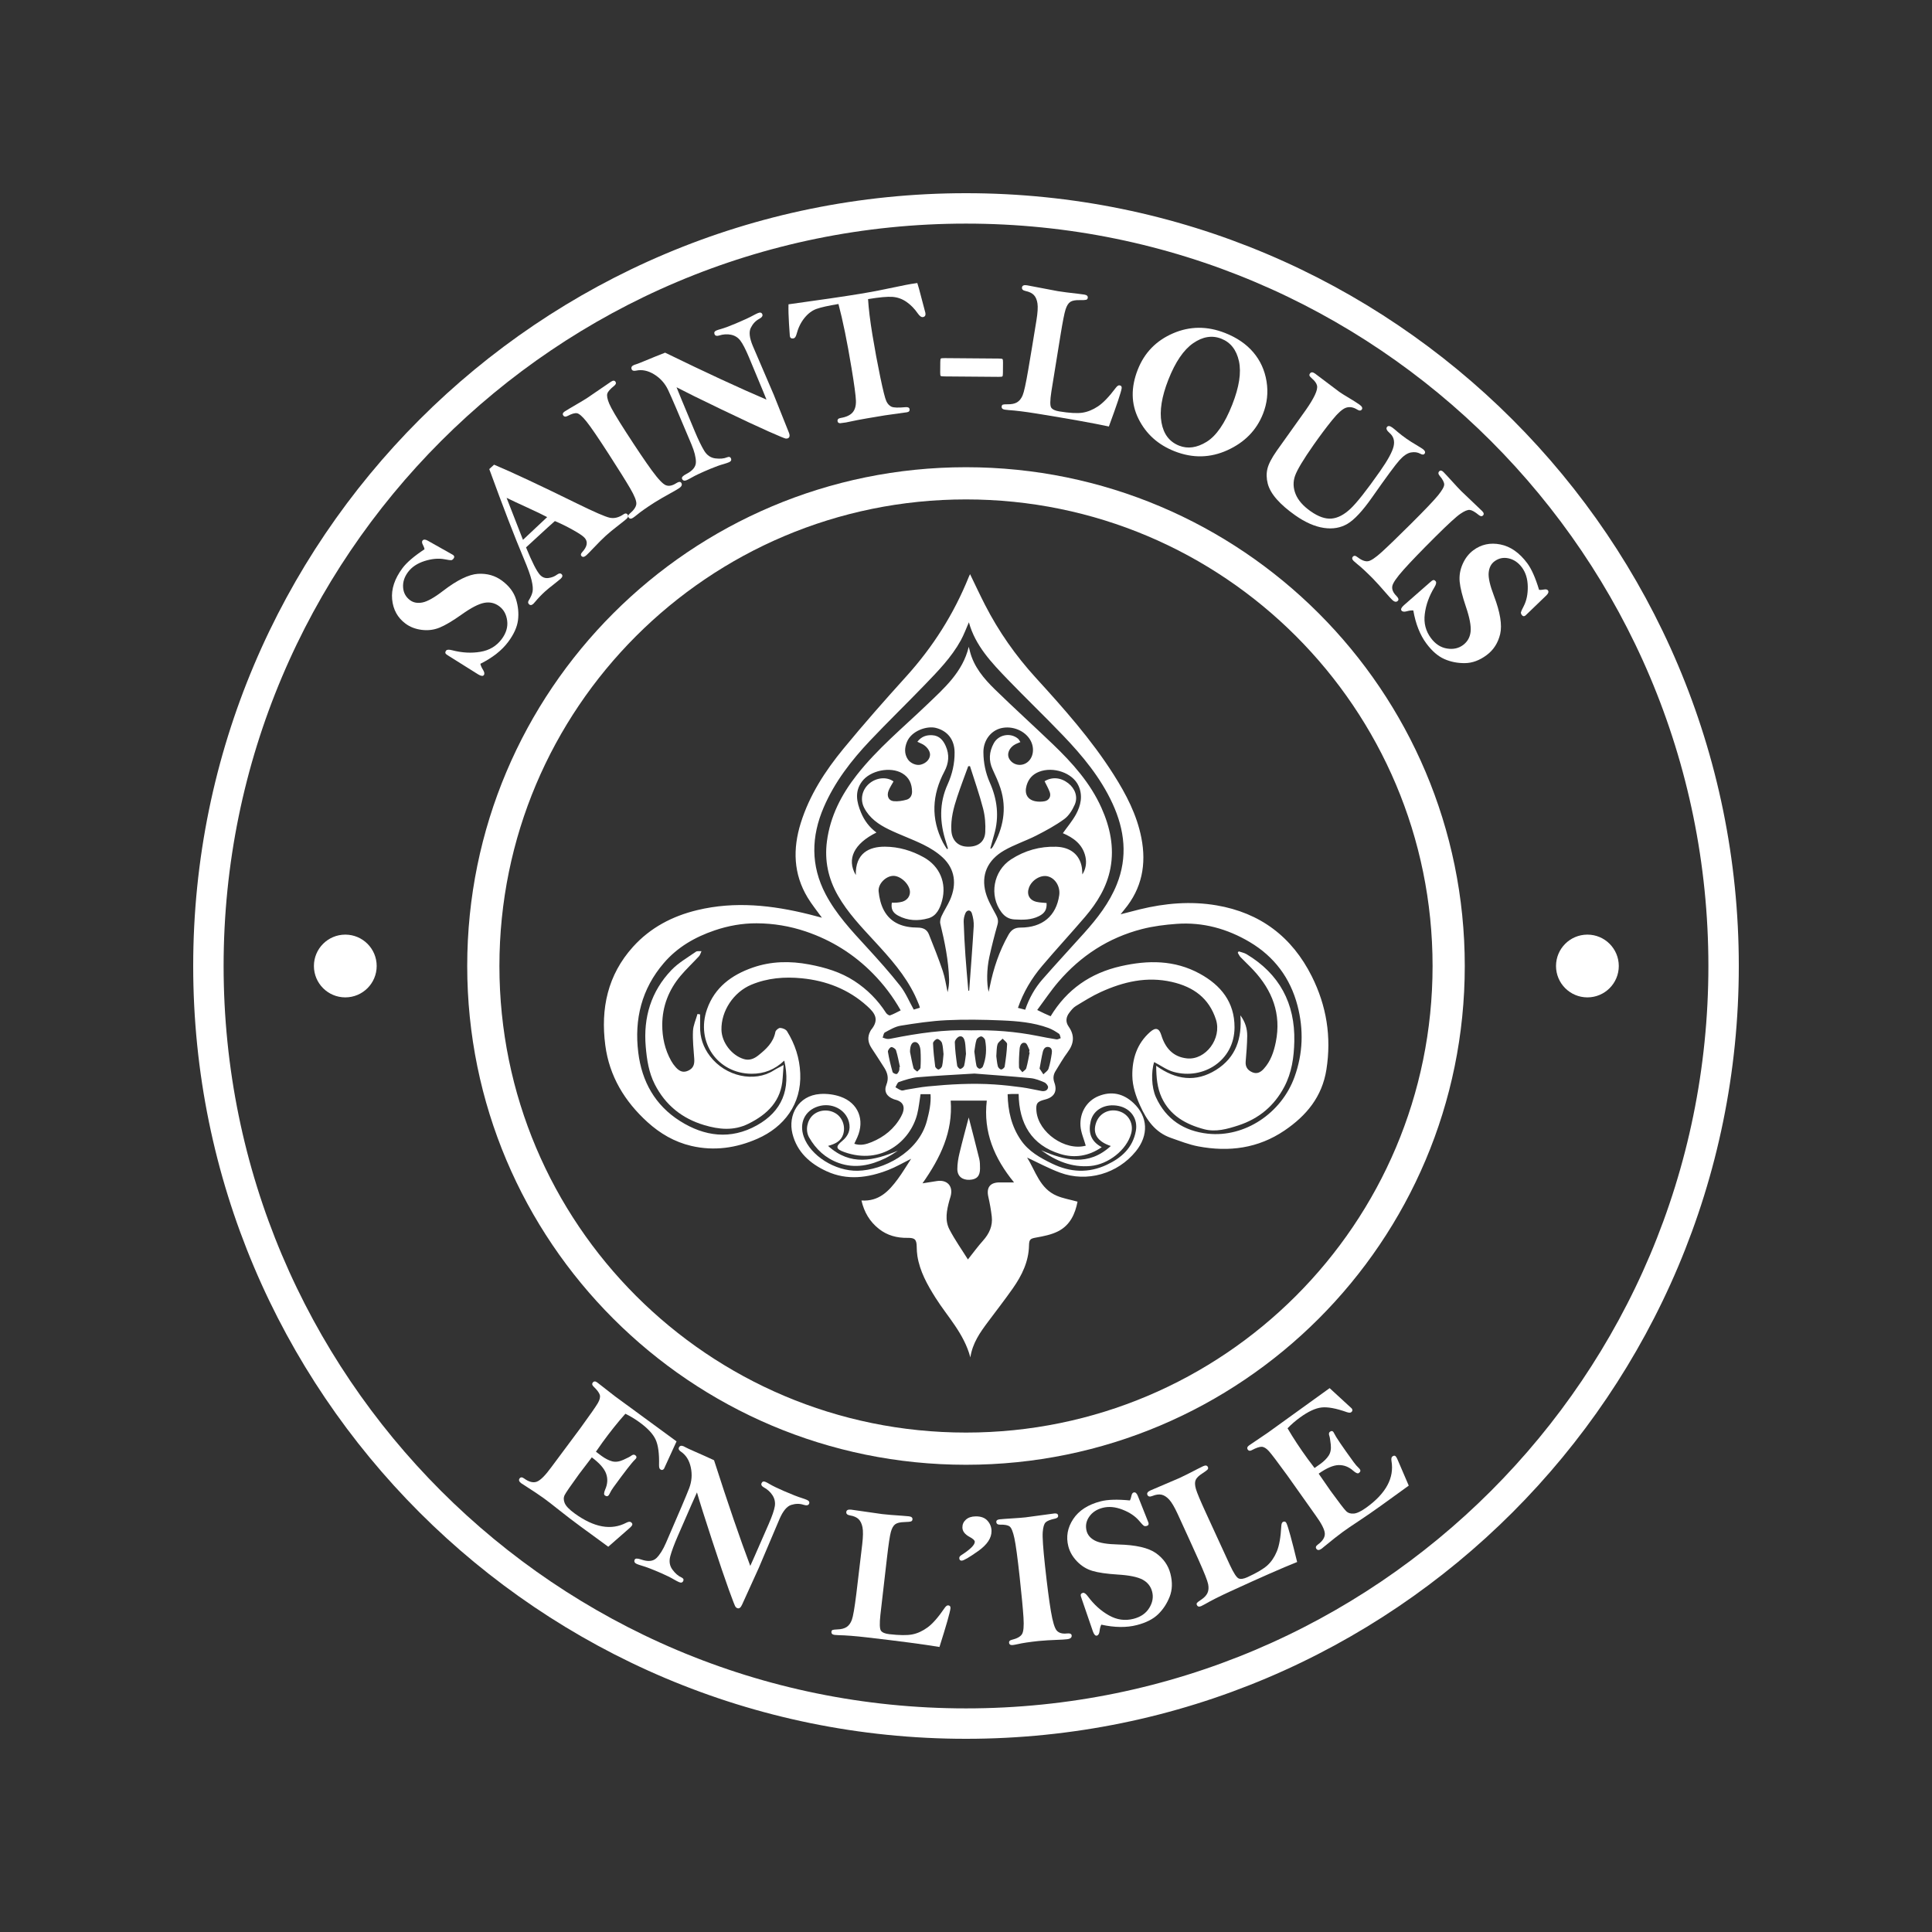 <svg xmlns="http://www.w3.org/2000/svg" xmlns:xlink="http://www.w3.org/1999/xlink" width="1080" zoomAndPan="magnify" viewBox="0 0 810 810" height="1080" preserveAspectRatio="xMidYMid meet" version="1.0"><rect x="0" y="0" width="810" height="810" fill="#333333" stroke="none"/><defs><g/><clipPath id="2c80c7f59c"><path d="M 81 81 L 729 81 L 729 729 L 81 729 Z M 81 81 " clip-rule="nonzero"/></clipPath><clipPath id="72c4e3d76b"><path d="M 405 81 C 226.059 81 81 226.059 81 405 C 81 583.941 226.059 729 405 729 C 583.941 729 729 583.941 729 405 C 729 226.059 583.941 81 405 81 Z M 405 81 " clip-rule="nonzero"/></clipPath><clipPath id="c9b2d00241"><path d="M 195.883 195.883 L 614.113 195.883 L 614.113 614.113 L 195.883 614.113 Z M 195.883 195.883 " clip-rule="nonzero"/></clipPath><clipPath id="2789afa5ec"><path d="M 404.996 195.883 C 289.504 195.883 195.883 289.504 195.883 404.996 C 195.883 520.488 289.504 614.113 404.996 614.113 C 520.488 614.113 614.113 520.488 614.113 404.996 C 614.113 289.504 520.488 195.883 404.996 195.883 Z M 404.996 195.883 " clip-rule="nonzero"/></clipPath><clipPath id="4e2219d8bc"><path d="M 131.609 391.844 L 157.926 391.844 L 157.926 418.156 L 131.609 418.156 Z M 131.609 391.844 " clip-rule="nonzero"/></clipPath><clipPath id="94a297bcb1"><path d="M 144.766 391.844 C 137.5 391.844 131.609 397.734 131.609 405 C 131.609 412.266 137.5 418.156 144.766 418.156 C 152.035 418.156 157.926 412.266 157.926 405 C 157.926 397.734 152.035 391.844 144.766 391.844 Z M 144.766 391.844 " clip-rule="nonzero"/></clipPath><clipPath id="813eb69da3"><path d="M 652.367 391.844 L 678.684 391.844 L 678.684 418.156 L 652.367 418.156 Z M 652.367 391.844 " clip-rule="nonzero"/></clipPath><clipPath id="a552f53fd7"><path d="M 665.527 391.844 C 658.258 391.844 652.367 397.734 652.367 405 C 652.367 412.266 658.258 418.156 665.527 418.156 C 672.793 418.156 678.684 412.266 678.684 405 C 678.684 397.734 672.793 391.844 665.527 391.844 Z M 665.527 391.844 " clip-rule="nonzero"/></clipPath><clipPath id="0bf10cb0c5"><path d="M 253.207 240.668 L 556.957 240.668 L 556.957 569.168 L 253.207 569.168 Z M 253.207 240.668 " clip-rule="nonzero"/></clipPath></defs><g clip-path="url(#2c80c7f59c)"><g clip-path="url(#72c4e3d76b)"><path stroke-linecap="butt" transform="matrix(0.75, 0, 0, 0.75, 81, 81)" fill="none" stroke-linejoin="miter" d="M 432 -0 C 193.411 -0 0 193.411 0 432 C 0 670.589 193.411 864 432 864 C 670.589 864 864 670.589 864 432 C 864 193.411 670.589 -0 432 -0 Z M 432 -0 " stroke="#ffffff" stroke-width="34" stroke-opacity="1" stroke-miterlimit="4"/></g></g><g clip-path="url(#c9b2d00241)"><g clip-path="url(#2789afa5ec)"><path stroke-linecap="butt" transform="matrix(0.75, 0, 0, 0.75, 195.881, 195.881)" fill="none" stroke-linejoin="miter" d="M 278.82 0.003 C 124.831 0.003 0.003 124.831 0.003 278.82 C 0.003 432.81 124.831 557.643 278.82 557.643 C 432.81 557.643 557.643 432.81 557.643 278.82 C 557.643 124.831 432.81 0.003 278.82 0.003 Z M 278.82 0.003 " stroke="#ffffff" stroke-width="36" stroke-opacity="1" stroke-miterlimit="4"/></g></g><g fill="#ffffff" fill-opacity="1"><g transform="translate(198.971, 286.461)"><g><path d="M -20.98 -56.191 C -21.051 -56.672 -21.27 -57.262 -21.637 -57.961 C -22.078 -58.781 -22.148 -59.395 -21.848 -59.797 C -21.426 -60.367 -20.699 -60.367 -19.676 -59.805 L -10.156 -54.445 L -9.016 -53.793 C -8.441 -53.367 -8.371 -52.867 -8.797 -52.297 C -9.109 -51.875 -9.438 -51.641 -9.781 -51.602 C -10.125 -51.562 -11.043 -51.684 -12.535 -51.977 C -15.094 -52.465 -17.902 -52.223 -20.965 -51.25 C -24.023 -50.273 -26.34 -48.727 -27.914 -46.613 C -29.441 -44.562 -30.125 -42.414 -29.969 -40.18 C -29.809 -37.941 -28.844 -36.16 -27.066 -34.84 C -25.648 -33.781 -23.898 -33.465 -21.812 -33.883 C -19.723 -34.305 -16.828 -35.941 -13.121 -38.805 C -7.293 -43.273 -2.449 -45.633 1.414 -45.879 C 5.266 -46.105 8.637 -45.141 11.535 -42.98 C 14.496 -40.777 16.438 -38.199 17.359 -35.246 C 18.281 -32.289 18.566 -29.367 18.207 -26.48 C 17.848 -23.59 16.488 -20.562 14.125 -17.391 C 12.789 -15.59 11.145 -13.922 9.191 -12.383 C 7.242 -10.844 4.984 -9.438 2.422 -8.156 C 2.594 -7.371 2.961 -6.539 3.523 -5.66 C 4.137 -4.676 4.258 -3.93 3.879 -3.422 C 3.484 -2.895 2.68 -3.004 1.457 -3.746 L -10.742 -11.398 C -11.281 -11.734 -11.613 -11.949 -11.742 -12.043 C -12.355 -12.5 -12.426 -13.047 -11.953 -13.68 C -11.605 -14.145 -10.746 -14.195 -9.375 -13.832 C -5.242 -12.762 -1.293 -12.547 2.477 -13.195 C 6.227 -13.82 9.199 -15.602 11.387 -18.543 C 13.242 -21.039 14.004 -23.602 13.664 -26.238 C 13.324 -28.875 12.215 -30.891 10.332 -32.293 C 8.449 -33.695 6.336 -34.164 3.992 -33.707 C 1.645 -33.254 -1.488 -31.625 -5.41 -28.828 C -9.234 -26.117 -12.324 -24.285 -14.68 -23.328 C -17.039 -22.371 -19.531 -22.055 -22.16 -22.387 C -24.789 -22.719 -27.059 -23.59 -28.961 -25.008 C -32.281 -27.48 -34.148 -30.867 -34.562 -35.168 C -34.977 -39.469 -33.535 -43.828 -30.246 -48.25 C -28.469 -50.637 -25.379 -53.285 -20.98 -56.191 Z M -20.98 -56.191 "/></g></g></g><g fill="#ffffff" fill-opacity="1"><g transform="translate(222.01, 253.861)"><g><path d="M -16.883 -57.203 L -14.867 -59.043 C -7.211 -55.82 4.418 -50.371 20.023 -42.703 C 27.199 -39.184 31.723 -37.219 33.602 -36.809 C 35.477 -36.398 37.414 -36.871 39.418 -38.238 C 40.074 -38.691 40.598 -38.707 40.988 -38.277 C 41.539 -37.676 41.434 -37.027 40.676 -36.332 C 40.266 -35.961 39.141 -35.059 37.305 -33.629 C 35.121 -31.957 33.336 -30.488 31.953 -29.227 C 30.609 -28 28.93 -26.324 26.91 -24.195 C 25.398 -22.602 24.391 -21.574 23.887 -21.113 C 22.992 -20.293 22.285 -20.168 21.77 -20.734 C 21.379 -21.16 21.469 -21.688 22.039 -22.316 C 24.238 -24.715 24.582 -26.746 23.07 -28.398 C 22.359 -29.18 20.699 -30.293 18.086 -31.746 C 15.473 -33.199 12.988 -34.418 10.625 -35.402 C 9.34 -34.27 8.348 -33.379 7.648 -32.738 C 3.734 -29.168 0.695 -26.375 -1.469 -24.363 C 1.051 -18.203 2.996 -14.375 4.363 -12.875 C 5.344 -11.805 6.52 -11.352 7.898 -11.523 C 9.281 -11.695 10.5 -12.176 11.562 -12.965 C 12.375 -13.562 13.02 -13.602 13.5 -13.074 C 13.98 -12.551 13.82 -11.922 13.023 -11.191 C 12.711 -10.91 11.848 -10.211 10.434 -9.098 C 8.598 -7.672 7.289 -6.602 6.512 -5.891 C 4.973 -4.484 3.602 -3.055 2.395 -1.598 C 2.098 -1.219 1.832 -0.926 1.602 -0.711 C 0.879 -0.055 0.254 -0.016 -0.281 -0.602 C -0.672 -1.027 -0.695 -1.523 -0.352 -2.086 C 0.512 -3.484 1.055 -4.73 1.273 -5.82 C 1.488 -6.91 1.352 -8.5 0.859 -10.586 C 0.367 -12.668 -0.73 -15.719 -2.434 -19.734 C -6.242 -28.754 -11.059 -41.242 -16.883 -57.203 Z M -9.621 -45.141 L -2.75 -27.531 L 7.395 -37.062 C 5.465 -38.082 2.727 -39.402 -0.82 -41.02 C -4.68 -42.781 -7.613 -44.156 -9.621 -45.141 Z M -9.621 -45.141 "/></g></g></g><g fill="#ffffff" fill-opacity="1"><g transform="translate(261.574, 218.759)"><g><path d="M -24.781 -46.277 C -24.004 -46.777 -22.375 -47.754 -19.887 -49.199 C -17.992 -50.297 -16.5 -51.195 -15.414 -51.898 L -5.387 -58.746 C -4.523 -59.305 -3.898 -59.285 -3.512 -58.684 C -3.168 -58.152 -3.355 -57.594 -4.074 -57.004 C -5.711 -55.699 -6.668 -54.617 -6.945 -53.762 C -7.227 -52.906 -6.969 -51.512 -6.176 -49.578 C -5.383 -47.641 -3.02 -43.629 0.91 -37.535 C 5.43 -30.535 9.031 -25.195 11.719 -21.516 C 14.406 -17.84 16.379 -15.77 17.633 -15.309 C 18.887 -14.848 20.301 -15.125 21.875 -16.137 C 22.957 -16.84 23.688 -16.902 24.059 -16.324 C 24.559 -15.551 24.223 -14.785 23.047 -14.027 C 22.715 -13.812 22.223 -13.508 21.566 -13.117 C 17.215 -10.715 14.273 -9.023 12.746 -8.035 C 9.402 -5.879 6.996 -4.184 5.527 -2.957 C 4.746 -2.324 4.176 -1.895 3.82 -1.664 C 3 -1.137 2.383 -1.191 1.969 -1.836 C 1.641 -2.344 1.789 -2.867 2.422 -3.398 C 4.145 -4.855 5.074 -6.199 5.207 -7.43 C 5.34 -8.66 4.477 -10.859 2.621 -14.023 C 0.77 -17.188 -2.254 -22.016 -6.441 -28.508 C -10.859 -35.352 -13.938 -39.855 -15.672 -42.012 C -17.41 -44.168 -18.734 -45.332 -19.641 -45.5 C -20.551 -45.668 -21.844 -45.301 -23.523 -44.406 C -24.41 -43.93 -25.051 -44 -25.453 -44.621 C -25.824 -45.195 -25.602 -45.75 -24.781 -46.277 Z M -24.781 -46.277 "/></g></g></g><g fill="#ffffff" fill-opacity="1"><g transform="translate(283.856, 202.401)"><g><path d="M -5.004 -54.543 C 12.195 -46.164 26.363 -39.605 37.492 -34.863 C 36.824 -36.527 36.391 -37.602 36.188 -38.09 L 30.176 -52.551 C 28.75 -55.953 27.531 -58.312 26.527 -59.621 C 25.523 -60.93 24.211 -61.742 22.59 -62.066 C 20.969 -62.387 19.289 -62.27 17.547 -61.711 C 16.609 -61.434 16 -61.621 15.727 -62.277 C 15.43 -62.984 15.695 -63.508 16.523 -63.855 C 16.984 -64.047 17.602 -64.25 18.371 -64.457 C 19.828 -64.867 21.895 -65.633 24.57 -66.754 C 27.926 -68.156 30.438 -69.324 32.109 -70.254 C 32.809 -70.629 33.41 -70.926 33.922 -71.141 C 34.848 -71.527 35.457 -71.367 35.75 -70.664 C 36.035 -69.98 35.586 -69.32 34.395 -68.68 C 32.926 -67.895 31.766 -66.652 30.918 -64.953 C 30.07 -63.254 30.352 -60.727 31.758 -57.371 L 40.586 -36.801 L 46.836 -21.156 C 47.395 -19.816 47.262 -18.977 46.434 -18.629 C 46.215 -18.539 45.93 -18.504 45.578 -18.527 C 45.227 -18.551 42.848 -19.535 38.445 -21.48 C 34.047 -23.422 27.418 -26.523 18.562 -30.773 C 9.707 -35.027 3.449 -38.117 -0.215 -40.039 C 0.012 -39.363 2.547 -33.234 7.395 -21.66 C 8.891 -18.086 10.215 -15.348 11.371 -13.441 C 12.523 -11.539 14.09 -10.465 16.062 -10.219 C 18.039 -9.977 19.672 -10.121 20.961 -10.664 C 21.785 -11.008 22.332 -10.867 22.598 -10.234 C 22.902 -9.504 22.617 -8.957 21.742 -8.59 C 21.184 -8.355 20.457 -8.109 19.566 -7.848 C 18.023 -7.434 16.125 -6.75 13.863 -5.805 C 10.238 -4.285 7.656 -3.078 6.121 -2.176 C 5.148 -1.629 4.445 -1.262 4.008 -1.078 C 3.059 -0.68 2.418 -0.883 2.082 -1.688 C 1.836 -2.27 2.453 -2.941 3.938 -3.707 C 6.594 -5.074 7.914 -6.746 7.906 -8.711 C 7.898 -10.68 7.285 -13.113 6.074 -16.008 C 0.82 -28.555 -2.461 -36.199 -3.766 -38.941 C -5.07 -41.68 -7.004 -43.844 -9.566 -45.426 C -12.133 -47.012 -14.648 -47.543 -17.117 -47.023 C -18.137 -46.797 -18.77 -46.977 -19.016 -47.559 C -19.352 -48.363 -19.02 -48.973 -18.023 -49.391 C -17.777 -49.492 -17.418 -49.617 -16.934 -49.762 C -16.355 -49.945 -15.336 -50.344 -13.875 -50.957 C -10.715 -52.277 -7.758 -53.473 -5.004 -54.543 Z M -5.004 -54.543 "/></g></g></g><g fill="#ffffff" fill-opacity="1"><g transform="translate(336.041, 179.996)"><g><path d="M -5.457 -52.41 C 8.105 -54.277 18.121 -55.746 24.602 -56.816 C 29.516 -57.629 34.902 -58.668 40.762 -59.93 C 42.852 -60.379 44.57 -60.719 45.926 -60.941 C 46.445 -61.027 47.316 -61.16 48.543 -61.336 C 48.902 -60.297 49.5 -58.141 50.336 -54.855 L 51.941 -48.789 C 52.109 -47.773 51.762 -47.195 50.906 -47.055 C 50.254 -46.945 49.527 -47.469 48.723 -48.617 C 47.387 -50.562 45.82 -52.16 44.023 -53.414 C 42.227 -54.664 40.266 -55.371 38.141 -55.527 C 36.016 -55.684 32.602 -55.371 27.895 -54.594 C 28.137 -50.547 28.75 -45.531 29.738 -39.547 C 30.75 -33.434 31.84 -27.555 33.016 -21.91 C 34.188 -16.266 35.039 -12.887 35.574 -11.773 C 36.105 -10.656 36.816 -9.895 37.715 -9.48 C 38.613 -9.066 40.574 -9.004 43.598 -9.289 C 44.625 -9.379 45.195 -9.102 45.301 -8.449 C 45.422 -7.723 45.039 -7.285 44.156 -7.137 L 43.055 -6.996 L 34.945 -5.855 C 28.652 -4.816 24.832 -4.156 23.488 -3.883 L 18.605 -2.875 C 18.215 -2.809 17.402 -2.703 16.172 -2.555 C 15.555 -2.586 15.199 -2.859 15.113 -3.379 C 14.988 -4.133 15.422 -4.594 16.41 -4.758 C 18.727 -5.141 20.387 -5.91 21.398 -7.062 C 22.41 -8.219 22.879 -9.867 22.809 -12.008 C 22.734 -14.145 22.121 -18.715 20.961 -25.711 C 19.137 -36.766 17.309 -45.711 15.484 -52.543 C 11.195 -51.836 8.121 -51.145 6.266 -50.48 C 4.414 -49.812 2.73 -48.547 1.223 -46.68 C -0.285 -44.812 -1.395 -42.539 -2.098 -39.855 C -2.379 -38.797 -2.805 -38.219 -3.375 -38.121 C -4.258 -37.977 -4.766 -38.293 -4.895 -39.074 C -4.934 -39.309 -5.055 -41.047 -5.254 -44.285 C -5.457 -47.527 -5.523 -50.234 -5.457 -52.41 Z M -5.457 -52.41 "/></g></g></g><g fill="#ffffff" fill-opacity="1"><g transform="translate(392.437, 171.708)"><g><path d="M 1.781 -19.957 C 1.789 -20.773 1.863 -21.25 2.008 -21.379 C 2.156 -21.512 2.715 -21.57 3.691 -21.562 L 26.195 -21.383 C 27.141 -21.375 27.695 -21.305 27.852 -21.172 C 28.012 -21.039 28.086 -20.566 28.078 -19.746 L 28.043 -15.32 C 28.035 -14.5 27.961 -14.027 27.816 -13.898 C 27.668 -13.766 27.109 -13.703 26.133 -13.711 L 3.629 -13.891 C 2.656 -13.898 2.094 -13.969 1.953 -14.102 C 1.809 -14.234 1.738 -14.711 1.746 -15.527 Z M 1.781 -19.957 "/></g></g></g><g fill="#ffffff" fill-opacity="1"><g transform="translate(418.796, 170.868)"><g><path d="M 46.105 7.945 C 39.656 6.555 29.559 4.746 15.816 2.52 C 11.027 1.746 7.113 1.258 4.074 1.059 C 3.336 0.996 2.801 0.934 2.461 0.879 C 1.473 0.719 1.043 0.25 1.168 -0.531 C 1.227 -0.895 1.398 -1.129 1.68 -1.23 C 1.965 -1.332 2.625 -1.379 3.668 -1.371 C 5.32 -1.344 6.633 -1.617 7.605 -2.195 C 8.582 -2.77 9.359 -3.738 9.941 -5.102 C 10.52 -6.461 11.309 -10.047 12.301 -15.855 C 13.297 -21.664 14.441 -28.578 15.738 -36.594 C 16.258 -39.793 16.398 -42.156 16.164 -43.676 C 15.93 -45.195 15.43 -46.359 14.664 -47.164 C 13.902 -47.969 12.73 -48.539 11.156 -48.871 C 10.047 -49.105 9.555 -49.613 9.68 -50.395 C 9.809 -51.176 10.508 -51.461 11.781 -51.254 L 24.688 -48.805 C 26.691 -48.48 29.504 -48.117 33.125 -47.719 C 34.434 -47.562 35.324 -47.445 35.793 -47.367 C 36.887 -47.191 37.371 -46.727 37.25 -45.969 C 37.18 -45.555 36.957 -45.289 36.578 -45.176 C 36.199 -45.066 35.293 -45.02 33.852 -45.039 C 32.07 -45.086 30.77 -44.844 29.949 -44.309 C 29.129 -43.773 28.461 -42.719 27.953 -41.145 C 27.445 -39.57 26.734 -35.973 25.824 -30.352 L 21.988 -6.656 C 21.426 -3.008 21.402 -0.789 21.914 0.004 C 22.426 0.793 23.555 1.328 25.297 1.613 C 29.566 2.301 32.797 2.484 34.984 2.16 C 37.176 1.832 39.355 0.949 41.523 -0.488 C 43.691 -1.926 46.191 -4.527 49.016 -8.289 C 49.594 -9.051 50.117 -9.395 50.586 -9.316 C 51.289 -9.203 51.578 -8.77 51.457 -8.016 C 51.18 -6.324 49.398 -1.004 46.105 7.945 Z M 46.105 7.945 "/></g></g></g><g fill="#ffffff" fill-opacity="1"><g transform="translate(464.606, 177.157)"><g><path d="M 49.027 -37.547 C 53.98 -35.594 57.926 -32.891 60.859 -29.438 C 63.789 -25.984 65.637 -21.934 66.395 -17.285 C 67.156 -12.637 66.66 -8.09 64.91 -3.652 C 62.199 3.215 57.238 8.293 50.016 11.582 C 42.797 14.871 35.398 15.02 27.82 12.031 C 20.926 9.316 15.898 4.797 12.738 -1.523 C 9.574 -7.844 9.469 -14.742 12.422 -22.223 C 15.207 -29.289 20.125 -34.348 27.184 -37.402 C 34.242 -40.457 41.523 -40.504 49.027 -37.547 Z M 52 -7.465 C 54.934 -14.898 55.875 -20.988 54.828 -25.734 C 53.781 -30.484 51.32 -33.625 47.445 -35.152 C 43.594 -36.672 39.664 -36.047 35.652 -33.277 C 31.641 -30.508 28.176 -25.422 25.254 -18.012 C 22.449 -10.898 21.48 -4.906 22.352 -0.027 C 23.219 4.848 25.688 8.09 29.762 9.695 C 33.367 11.117 37.199 10.582 41.258 8.086 C 45.316 5.59 48.898 0.406 52 -7.465 Z M 52 -7.465 "/></g></g></g><g fill="#ffffff" fill-opacity="1"><g transform="translate(518.383, 197.8)"><g><path d="M 32.91 -41.211 L 43.086 -33.543 C 44.078 -32.848 45.25 -32.105 46.598 -31.32 C 48.734 -30.051 50.387 -29.004 51.551 -28.188 C 52.652 -27.414 52.988 -26.727 52.566 -26.121 C 52.156 -25.539 51.508 -25.531 50.613 -26.094 C 48.996 -27.094 47.449 -27.352 45.961 -26.867 C 44.477 -26.379 42.512 -24.617 40.062 -21.586 C 37.613 -18.551 35.047 -15.125 32.367 -11.305 C 28.07 -5.176 25.473 -0.852 24.582 1.66 C 23.688 4.176 23.762 6.73 24.805 9.328 C 25.848 11.93 27.957 14.34 31.129 16.566 C 34.348 18.82 37.254 19.84 39.855 19.617 C 42.461 19.398 45.098 18.035 47.77 15.531 C 50.445 13.027 54.574 7.793 60.16 -0.172 C 63.461 -4.879 65.371 -8.383 65.895 -10.691 C 66.418 -12.996 65.855 -14.855 64.203 -16.27 C 63.023 -17.293 62.648 -18.117 63.09 -18.742 C 63.527 -19.367 64.266 -19.32 65.301 -18.594 C 65.797 -18.242 66.582 -17.598 67.66 -16.648 C 68.793 -15.695 70.016 -14.754 71.332 -13.832 C 72.543 -12.984 73.938 -12.102 75.516 -11.188 C 76.699 -10.484 77.508 -9.984 77.938 -9.68 C 79.02 -8.926 79.34 -8.234 78.898 -7.605 C 78.551 -7.109 77.957 -7.09 77.121 -7.551 C 75.965 -8.199 74.637 -8.383 73.133 -8.102 C 71.633 -7.816 70.035 -6.73 68.34 -4.844 C 66.645 -2.957 62.809 2.25 56.832 10.777 C 52.895 16.387 49.484 20.059 46.598 21.785 C 43.711 23.512 40.383 24.094 36.609 23.523 C 32.84 22.957 28.871 21.211 24.703 18.289 C 21.488 16.035 18.895 13.789 16.918 11.551 C 14.945 9.312 13.68 7.113 13.121 4.949 C 12.562 2.785 12.52 0.711 12.992 -1.273 C 13.469 -3.258 14.766 -5.762 16.883 -8.785 L 29.117 -25.953 C 30.812 -28.371 32.07 -30.449 32.891 -32.195 C 33.711 -33.938 34.008 -35.266 33.777 -36.184 C 33.551 -37.098 32.891 -38.039 31.793 -39 C 31.098 -39.617 30.707 -40.059 30.625 -40.328 C 30.539 -40.598 30.609 -40.895 30.836 -41.215 C 31.289 -41.863 31.98 -41.863 32.91 -41.211 Z M 32.91 -41.211 "/></g></g></g><g fill="#ffffff" fill-opacity="1"><g transform="translate(565.071, 231.768)"><g><path d="M 40.109 -33.867 C 40.758 -33.215 42.051 -31.82 43.984 -29.691 C 45.453 -28.066 46.641 -26.793 47.555 -25.879 L 56.34 -17.492 C 57.062 -16.762 57.176 -16.148 56.668 -15.645 C 56.223 -15.199 55.633 -15.266 54.91 -15.848 C 53.289 -17.176 52.035 -17.887 51.141 -17.98 C 50.246 -18.078 48.934 -17.535 47.207 -16.355 C 45.477 -15.176 42.043 -12.031 36.902 -6.918 C 30.996 -1.043 26.523 3.59 23.484 6.984 C 20.445 10.379 18.832 12.738 18.641 14.062 C 18.453 15.383 19.016 16.707 20.336 18.035 C 21.246 18.953 21.461 19.652 20.973 20.137 C 20.32 20.785 19.5 20.617 18.516 19.625 C 18.234 19.344 17.836 18.926 17.316 18.363 C 14.062 14.609 11.797 12.086 10.512 10.793 C 7.707 7.973 5.547 5.973 4.043 4.793 C 3.262 4.156 2.723 3.688 2.422 3.391 C 1.734 2.699 1.664 2.082 2.203 1.543 C 2.637 1.117 3.176 1.156 3.828 1.66 C 5.613 3.043 7.121 3.672 8.352 3.547 C 9.582 3.418 11.555 2.121 14.262 -0.352 C 16.973 -2.824 21.066 -6.785 26.543 -12.23 C 32.32 -17.977 36.082 -21.926 37.832 -24.074 C 39.578 -26.223 40.441 -27.758 40.418 -28.68 C 40.391 -29.602 39.766 -30.793 38.539 -32.25 C 37.887 -33.016 37.824 -33.66 38.348 -34.18 C 38.832 -34.664 39.422 -34.559 40.109 -33.867 Z M 40.109 -33.867 "/></g></g></g><g fill="#ffffff" fill-opacity="1"><g transform="translate(585.417, 251.275)"><g><path d="M 59.848 -3.977 C 60.328 -3.906 60.957 -3.945 61.734 -4.094 C 62.645 -4.281 63.25 -4.172 63.551 -3.773 C 63.977 -3.199 63.77 -2.504 62.934 -1.688 L 55.066 5.895 L 54.117 6.801 C 53.543 7.227 53.047 7.152 52.621 6.582 C 52.309 6.16 52.18 5.777 52.238 5.438 C 52.297 5.098 52.68 4.254 53.387 2.906 C 54.59 0.598 55.164 -2.164 55.109 -5.375 C 55.051 -8.586 54.238 -11.25 52.664 -13.367 C 51.137 -15.418 49.277 -16.688 47.09 -17.18 C 44.898 -17.668 42.918 -17.254 41.141 -15.93 C 39.723 -14.875 38.914 -13.289 38.719 -11.172 C 38.52 -9.051 39.262 -5.805 40.938 -1.434 C 43.547 5.43 44.418 10.75 43.543 14.523 C 42.656 18.273 40.762 21.227 37.863 23.383 C 34.902 25.586 31.875 26.707 28.781 26.742 C 25.684 26.781 22.805 26.211 20.141 25.039 C 17.477 23.867 14.965 21.695 12.605 18.523 C 11.266 16.727 10.141 14.672 9.227 12.359 C 8.312 10.051 7.609 7.484 7.117 4.66 C 6.316 4.602 5.414 4.711 4.41 5 C 3.293 5.305 2.543 5.207 2.164 4.699 C 1.773 4.168 2.105 3.426 3.172 2.473 L 14 -7.02 C 14.477 -7.441 14.777 -7.699 14.906 -7.793 C 15.52 -8.25 16.062 -8.16 16.535 -7.523 C 16.879 -7.059 16.684 -6.223 15.941 -5.012 C 13.727 -1.359 12.391 2.363 11.93 6.156 C 11.449 9.93 12.305 13.289 14.496 16.227 C 16.352 18.723 18.59 20.188 21.215 20.617 C 23.836 21.051 26.086 20.562 27.969 19.164 C 29.852 17.762 30.91 15.875 31.145 13.496 C 31.383 11.117 30.723 7.648 29.168 3.086 C 27.668 -1.352 26.801 -4.84 26.559 -7.371 C 26.316 -9.902 26.734 -12.379 27.805 -14.805 C 28.875 -17.23 30.363 -19.148 32.266 -20.566 C 35.586 -23.039 39.367 -23.855 43.605 -23.016 C 47.844 -22.18 51.609 -19.551 54.898 -15.129 C 56.68 -12.738 58.328 -9.02 59.848 -3.977 Z M 59.848 -3.977 "/></g></g></g><g fill="#ffffff" fill-opacity="1"><g transform="translate(216.329, 619.433)"><g><path d="M 67.316 -15.129 C 65.582 -11.305 63.836 -7.488 62.078 -3.68 C 61.629 -3.062 61.094 -2.977 60.477 -3.426 C 60.133 -3.676 59.969 -4.254 59.977 -5.16 C 60.102 -9.957 59.629 -13.527 58.547 -15.879 C 57.469 -18.227 55.211 -20.648 51.777 -23.145 C 49.859 -24.539 47.887 -25.727 45.863 -26.711 C 42.734 -23.215 39.535 -19.215 36.266 -14.715 C 35.707 -13.945 34.789 -12.641 33.516 -10.797 L 35.922 -8.996 C 37.438 -7.898 38.895 -7.156 40.297 -6.773 C 41.695 -6.391 43.273 -6.598 45.023 -7.395 C 46.777 -8.191 47.848 -8.742 48.23 -9.051 C 48.918 -9.594 49.5 -9.691 49.969 -9.352 C 50.566 -8.918 50.676 -8.445 50.305 -7.934 C 50.195 -7.785 50.051 -7.629 49.871 -7.469 C 48.652 -6.332 45.648 -2.469 40.859 4.125 C 40.191 5.039 39.664 5.926 39.27 6.781 C 39.156 7.027 39.047 7.223 38.938 7.371 C 38.504 7.969 37.945 8.02 37.262 7.523 C 36.793 7.184 36.844 6.355 37.406 5.039 C 38.422 2.742 38.551 0.531 37.785 -1.605 C 37.023 -3.742 35.027 -6.016 31.793 -8.43 C 29.082 -4.922 27.316 -2.605 26.496 -1.477 C 22.961 3.387 20.938 6.332 20.418 7.359 C 19.902 8.383 19.906 9.52 20.434 10.77 C 20.961 12.016 22.344 13.453 24.586 15.078 C 32.711 20.984 39.93 22.289 46.242 18.984 C 47.133 18.523 47.789 18.449 48.215 18.758 C 48.836 19.207 48.957 19.688 48.586 20.199 C 48.336 20.543 47.957 20.934 47.441 21.375 L 38.688 29.043 L 27.129 20.594 C 23.879 18.203 20.891 15.914 18.156 13.734 C 15.426 11.551 13.258 9.879 11.656 8.715 C 9.867 7.414 7.09 5.559 3.332 3.152 C 2.852 2.871 2.504 2.652 2.293 2.496 C 1.289 1.77 1.027 1.074 1.508 0.414 C 1.941 -0.184 2.566 -0.188 3.375 0.398 C 5.445 1.902 7.242 2.355 8.773 1.754 C 10.301 1.152 12.32 -0.875 14.832 -4.328 L 26.996 -20.668 C 31.09 -26.297 33.535 -29.809 34.336 -31.199 C 35.133 -32.59 35.402 -33.734 35.137 -34.625 C 34.875 -35.52 34.004 -36.68 32.535 -38.105 C 31.914 -38.688 31.789 -39.234 32.16 -39.746 C 32.625 -40.387 33.254 -40.422 34.043 -39.848 L 41.566 -33.988 Z M 67.316 -15.129 "/></g></g></g><g fill="#ffffff" fill-opacity="1"><g transform="translate(263.442, 653.562)"><g><path d="M 35.922 -41.352 C 41.773 -23.141 46.84 -8.371 51.117 2.949 C 51.855 1.312 52.332 0.254 52.543 -0.227 L 58.824 -14.574 C 60.297 -17.961 61.156 -20.469 61.406 -22.102 C 61.652 -23.73 61.336 -25.242 60.445 -26.637 C 59.555 -28.031 58.309 -29.16 56.703 -30.031 C 55.852 -30.52 55.566 -31.086 55.848 -31.738 C 56.152 -32.441 56.719 -32.613 57.539 -32.254 C 58 -32.055 58.57 -31.75 59.254 -31.336 C 60.559 -30.57 62.539 -29.605 65.199 -28.449 C 68.539 -27 71.117 -25.992 72.945 -25.43 C 73.699 -25.188 74.332 -24.953 74.84 -24.734 C 75.762 -24.332 76.066 -23.785 75.762 -23.082 C 75.469 -22.406 74.676 -22.273 73.391 -22.691 C 71.805 -23.207 70.105 -23.184 68.293 -22.621 C 66.48 -22.059 64.852 -20.105 63.398 -16.77 L 54.656 3.84 L 47.684 19.18 C 47.105 20.508 46.406 20.996 45.582 20.637 C 45.367 20.543 45.145 20.359 44.914 20.09 C 44.688 19.816 43.754 17.422 42.113 12.898 C 40.473 8.375 38.121 1.445 35.066 -7.891 C 32.008 -17.227 29.906 -23.887 28.762 -27.863 C 28.43 -27.23 25.762 -21.16 20.758 -9.648 C 19.211 -6.094 18.152 -3.242 17.574 -1.094 C 17 1.059 17.305 2.93 18.496 4.527 C 19.684 6.121 20.922 7.199 22.203 7.754 C 23.023 8.113 23.301 8.605 23.027 9.234 C 22.711 9.961 22.117 10.133 21.246 9.754 C 20.691 9.512 20.012 9.16 19.207 8.695 C 17.84 7.871 16.031 6.969 13.781 5.992 C 10.18 4.426 7.52 3.398 5.805 2.914 C 4.738 2.594 3.988 2.336 3.551 2.148 C 2.609 1.738 2.309 1.133 2.656 0.336 C 2.91 -0.246 3.824 -0.266 5.398 0.277 C 8.227 1.246 10.348 1.047 11.762 -0.32 C 13.176 -1.688 14.508 -3.812 15.762 -6.691 C 21.184 -19.168 24.438 -26.824 25.512 -29.664 C 26.59 -32.5 26.812 -35.395 26.18 -38.344 C 25.551 -41.289 24.191 -43.477 22.109 -44.898 C 21.238 -45.48 20.93 -46.059 21.184 -46.641 C 21.531 -47.438 22.199 -47.621 23.191 -47.191 C 23.434 -47.086 23.773 -46.906 24.211 -46.66 C 24.746 -46.371 25.738 -45.91 27.191 -45.277 C 30.336 -43.91 33.246 -42.602 35.922 -41.352 Z M 35.922 -41.352 "/></g></g></g><g fill="#ffffff" fill-opacity="1"><g transform="translate(323.783, 677.772)"><g/></g></g><g fill="#ffffff" fill-opacity="1"><g transform="translate(347.447, 684.677)"><g><path d="M 46.426 5.828 C 39.918 4.734 29.746 3.391 15.918 1.797 C 11.098 1.238 7.164 0.934 4.121 0.871 C 3.379 0.84 2.84 0.805 2.5 0.766 C 1.504 0.652 1.051 0.199 1.141 -0.586 C 1.184 -0.953 1.344 -1.191 1.625 -1.305 C 1.902 -1.418 2.562 -1.496 3.602 -1.535 C 5.254 -1.586 6.551 -1.918 7.5 -2.539 C 8.445 -3.16 9.18 -4.164 9.695 -5.551 C 10.215 -6.938 10.84 -10.555 11.566 -16.402 C 12.293 -22.25 13.121 -29.211 14.051 -37.277 C 14.422 -40.5 14.457 -42.863 14.152 -44.371 C 13.848 -45.879 13.297 -47.02 12.496 -47.789 C 11.695 -48.559 10.5 -49.074 8.91 -49.336 C 7.793 -49.52 7.277 -50.004 7.367 -50.789 C 7.457 -51.574 8.145 -51.895 9.43 -51.746 L 22.434 -49.887 C 24.449 -49.656 27.273 -49.422 30.91 -49.188 C 32.227 -49.09 33.121 -49.016 33.594 -48.961 C 34.691 -48.832 35.199 -48.391 35.109 -47.629 C 35.062 -47.211 34.852 -46.938 34.477 -46.809 C 34.105 -46.676 33.199 -46.59 31.762 -46.543 C 29.98 -46.508 28.691 -46.207 27.895 -45.637 C 27.098 -45.062 26.48 -43.98 26.047 -42.383 C 25.609 -40.789 25.066 -37.164 24.414 -31.504 L 21.664 -7.656 C 21.27 -3.984 21.344 -1.766 21.895 -1 C 22.441 -0.234 23.594 0.25 25.348 0.453 C 29.645 0.949 32.879 0.984 35.051 0.555 C 37.223 0.129 39.359 -0.852 41.461 -2.387 C 43.562 -3.922 45.938 -6.637 48.59 -10.523 C 49.133 -11.309 49.637 -11.676 50.109 -11.621 C 50.816 -11.539 51.129 -11.121 51.039 -10.359 C 50.844 -8.656 49.305 -3.262 46.426 5.828 Z M 46.426 5.828 "/></g></g></g><g fill="#ffffff" fill-opacity="1"><g transform="translate(400.682, 689.55)"><g><path d="M 2.809 -49.133 C 2.789 -50.422 3.273 -51.52 4.262 -52.418 C 5.25 -53.316 6.613 -53.777 8.355 -53.805 C 10.543 -53.836 12.195 -53.238 13.309 -52 C 14.422 -50.766 14.988 -49.332 15.016 -47.695 C 15.059 -44.742 13.195 -41.934 9.426 -39.266 C 5.656 -36.598 3.352 -35.254 2.508 -35.242 C 1.848 -35.234 1.512 -35.598 1.5 -36.336 C 1.496 -36.758 1.754 -37.145 2.273 -37.492 C 6.113 -39.953 8.023 -41.84 8.004 -43.16 C 7.996 -43.738 7.273 -44.414 5.836 -45.184 C 3.844 -46.258 2.832 -47.574 2.809 -49.133 Z M 2.809 -49.133 "/></g></g></g><g fill="#ffffff" fill-opacity="1"><g transform="translate(420.47, 689.466)"><g><path d="M -1.414 -52.48 C -0.496 -52.582 1.398 -52.719 4.27 -52.898 C 6.457 -53.031 8.191 -53.168 9.477 -53.309 L 21.516 -54.934 C 22.535 -55.047 23.086 -54.75 23.164 -54.039 C 23.23 -53.41 22.812 -52.996 21.906 -52.789 C 19.859 -52.355 18.52 -51.816 17.887 -51.18 C 17.25 -50.539 16.855 -49.176 16.699 -47.09 C 16.539 -45.004 16.855 -40.359 17.637 -33.148 C 18.539 -24.867 19.367 -18.477 20.121 -13.984 C 20.875 -9.492 21.711 -6.758 22.625 -5.785 C 23.539 -4.809 24.926 -4.422 26.789 -4.625 C 28.074 -4.766 28.754 -4.492 28.828 -3.812 C 28.926 -2.895 28.281 -2.359 26.891 -2.211 C 26.5 -2.168 25.922 -2.117 25.156 -2.062 C 20.191 -1.867 16.805 -1.668 14.996 -1.473 C 11.039 -1.043 8.129 -0.605 6.27 -0.164 C 5.285 0.047 4.582 0.18 4.16 0.223 C 3.191 0.328 2.664 0 2.582 -0.758 C 2.516 -1.359 2.887 -1.758 3.688 -1.953 C 5.883 -2.484 7.316 -3.27 7.984 -4.309 C 8.656 -5.352 8.871 -7.703 8.629 -11.363 C 8.391 -15.023 7.855 -20.695 7.02 -28.375 C 6.137 -36.473 5.402 -41.879 4.816 -44.586 C 4.23 -47.293 3.57 -48.926 2.832 -49.48 C 2.094 -50.039 0.773 -50.293 -1.129 -50.242 C -2.133 -50.215 -2.676 -50.566 -2.758 -51.301 C -2.832 -51.98 -2.383 -52.375 -1.414 -52.48 Z M -1.414 -52.48 "/></g></g></g><g fill="#ffffff" fill-opacity="1"><g transform="translate(454.712, 685.965)"><g><path d="M 19.004 -56.898 C 19.25 -57.312 19.453 -57.91 19.605 -58.684 C 19.781 -59.602 20.109 -60.121 20.594 -60.246 C 21.285 -60.422 21.852 -59.969 22.293 -58.883 L 26.328 -48.73 L 26.805 -47.508 C 26.98 -46.816 26.723 -46.383 26.035 -46.207 C 25.523 -46.074 25.121 -46.102 24.832 -46.285 C 24.539 -46.469 23.902 -47.145 22.922 -48.309 C 21.242 -50.297 18.906 -51.875 15.91 -53.039 C 12.918 -54.207 10.145 -54.461 7.59 -53.805 C 5.113 -53.168 3.23 -51.93 1.949 -50.09 C 0.664 -48.25 0.297 -46.258 0.848 -44.113 C 1.289 -42.402 2.449 -41.051 4.336 -40.066 C 6.223 -39.082 9.508 -38.535 14.188 -38.43 C 21.531 -38.246 26.781 -37.035 29.941 -34.797 C 33.078 -32.551 35.094 -29.68 35.992 -26.18 C 36.91 -22.605 36.797 -19.379 35.66 -16.5 C 34.52 -13.621 32.902 -11.172 30.809 -9.152 C 28.711 -7.129 25.75 -5.629 21.918 -4.645 C 19.75 -4.086 17.422 -3.824 14.938 -3.852 C 12.449 -3.883 9.809 -4.203 7.012 -4.82 C 6.652 -4.102 6.414 -3.227 6.297 -2.188 C 6.16 -1.035 5.781 -0.383 5.168 -0.223 C 4.531 -0.059 3.969 -0.652 3.488 -1.996 L -1.191 -15.617 C -1.398 -16.219 -1.523 -16.594 -1.562 -16.75 C -1.754 -17.488 -1.465 -17.957 -0.699 -18.156 C -0.137 -18.297 0.562 -17.797 1.402 -16.652 C 3.945 -13.223 6.883 -10.574 10.219 -8.707 C 13.531 -6.836 16.961 -6.352 20.512 -7.266 C 23.527 -8.039 25.73 -9.555 27.121 -11.82 C 28.516 -14.082 28.918 -16.352 28.336 -18.621 C 27.754 -20.895 26.406 -22.59 24.293 -23.711 C 22.184 -24.828 18.723 -25.535 13.91 -25.824 C 9.234 -26.121 5.68 -26.637 3.246 -27.375 C 0.809 -28.109 -1.324 -29.434 -3.164 -31.344 C -5 -33.254 -6.215 -35.359 -6.805 -37.656 C -7.836 -41.668 -7.156 -45.473 -4.773 -49.078 C -2.395 -52.688 1.469 -55.172 6.805 -56.543 C 9.691 -57.285 13.758 -57.402 19.004 -56.898 Z M 19.004 -56.898 "/></g></g></g><g fill="#ffffff" fill-opacity="1"><g transform="translate(501.124, 673.991)"><g><path d="M 42.707 -19.113 C 36.578 -16.672 27.188 -12.543 14.535 -6.727 C 10.129 -4.699 6.609 -2.922 3.973 -1.391 C 3.324 -1.035 2.844 -0.785 2.535 -0.645 C 1.625 -0.223 1.004 -0.375 0.672 -1.094 C 0.52 -1.43 0.531 -1.719 0.711 -1.957 C 0.891 -2.199 1.414 -2.609 2.281 -3.184 C 3.668 -4.082 4.605 -5.039 5.09 -6.062 C 5.578 -7.086 5.684 -8.324 5.406 -9.777 C 5.129 -11.23 3.785 -14.648 1.371 -20.023 C -1.043 -25.398 -3.945 -31.777 -7.34 -39.156 C -8.695 -42.102 -9.891 -44.141 -10.934 -45.273 C -11.977 -46.402 -13.039 -47.09 -14.125 -47.332 C -15.207 -47.574 -16.496 -47.395 -17.992 -46.797 C -19.043 -46.371 -19.734 -46.516 -20.062 -47.234 C -20.395 -47.953 -19.973 -48.582 -18.801 -49.121 L -6.719 -54.285 C -4.875 -55.133 -2.34 -56.402 0.891 -58.09 C 2.066 -58.688 2.867 -59.086 3.301 -59.285 C 4.305 -59.746 4.969 -59.629 5.289 -58.934 C 5.465 -58.551 5.426 -58.207 5.176 -57.902 C 4.922 -57.598 4.195 -57.055 2.988 -56.266 C 1.484 -55.312 0.539 -54.387 0.156 -53.484 C -0.227 -52.582 -0.191 -51.336 0.262 -49.746 C 0.719 -48.156 2.137 -44.773 4.516 -39.602 L 14.543 -17.789 C 16.109 -14.445 17.328 -12.59 18.195 -12.219 C 19.062 -11.848 20.297 -12.031 21.902 -12.77 C 25.832 -14.574 28.613 -16.227 30.25 -17.719 C 31.883 -19.211 33.199 -21.156 34.199 -23.562 C 35.199 -25.965 35.82 -29.516 36.07 -34.215 C 36.125 -35.168 36.367 -35.746 36.801 -35.945 C 37.445 -36.242 37.93 -36.043 38.25 -35.348 C 38.965 -33.789 40.449 -28.379 42.707 -19.113 Z M 42.707 -19.113 "/></g></g></g><g fill="#ffffff" fill-opacity="1"><g transform="translate(551.054, 650.683)"><g><path d="M 6.398 -68.699 C 9.5 -65.867 12.59 -63.027 15.668 -60.18 C 16.117 -59.562 16.035 -59.027 15.414 -58.578 C 15.074 -58.332 14.473 -58.352 13.613 -58.637 C 9.09 -60.242 5.547 -60.891 2.977 -60.59 C 0.41 -60.289 -2.59 -58.891 -6.023 -56.395 C -7.945 -55 -9.684 -53.488 -11.242 -51.867 C -8.883 -47.812 -6.07 -43.535 -2.797 -39.035 C -2.238 -38.27 -1.281 -36.992 0.078 -35.211 L 2.535 -36.945 C 4.047 -38.047 5.203 -39.203 6 -40.418 C 6.797 -41.633 7.086 -43.195 6.871 -45.109 C 6.652 -47.02 6.457 -48.207 6.285 -48.668 C 5.984 -49.492 6.066 -50.074 6.535 -50.414 C 7.133 -50.848 7.617 -50.809 7.988 -50.297 C 8.098 -50.148 8.199 -49.961 8.297 -49.738 C 9 -48.23 11.75 -44.18 16.539 -37.59 C 17.207 -36.672 17.883 -35.895 18.574 -35.258 C 18.773 -35.074 18.926 -34.91 19.035 -34.758 C 19.469 -34.16 19.344 -33.617 18.664 -33.121 C 18.195 -32.777 17.422 -33.078 16.344 -34.023 C 14.473 -35.699 12.406 -36.5 10.141 -36.438 C 7.875 -36.371 5.094 -35.172 1.801 -32.844 C 4.297 -29.184 5.957 -26.785 6.777 -25.656 C 10.312 -20.793 12.488 -17.957 13.305 -17.148 C 14.121 -16.34 15.203 -15.992 16.551 -16.109 C 17.902 -16.227 19.695 -17.102 21.934 -18.727 C 30.062 -24.633 33.527 -31.098 32.336 -38.117 C 32.172 -39.109 32.305 -39.758 32.73 -40.066 C 33.348 -40.516 33.844 -40.484 34.215 -39.973 C 34.465 -39.633 34.719 -39.148 34.977 -38.523 L 39.57 -27.828 L 27.965 -19.445 C 24.688 -17.094 21.586 -14.953 18.668 -13.027 C 15.75 -11.102 13.488 -9.559 11.891 -8.398 C 10.098 -7.094 7.477 -5.027 4.027 -2.195 C 3.609 -1.824 3.297 -1.562 3.082 -1.41 C 2.082 -0.68 1.34 -0.648 0.859 -1.309 C 0.426 -1.906 0.613 -2.5 1.422 -3.086 C 3.492 -4.59 4.477 -6.164 4.379 -7.801 C 4.277 -9.441 2.973 -11.988 0.461 -15.441 L -11.32 -32.059 C -15.414 -37.691 -17.996 -41.102 -19.074 -42.293 C -20.148 -43.48 -21.152 -44.086 -22.082 -44.113 C -23.016 -44.137 -24.387 -43.668 -26.199 -42.711 C -26.945 -42.301 -27.5 -42.352 -27.875 -42.863 C -28.34 -43.504 -28.176 -44.109 -27.387 -44.684 L -19.492 -50.031 Z M 6.398 -68.699 "/></g></g></g><g clip-path="url(#4e2219d8bc)"><g clip-path="url(#94a297bcb1)"><path fill="#ffffff" d="M 131.609 391.844 L 157.926 391.844 L 157.926 418.156 L 131.609 418.156 Z M 131.609 391.844 " fill-opacity="1" fill-rule="nonzero"/></g></g><g clip-path="url(#813eb69da3)"><g clip-path="url(#a552f53fd7)"><path fill="#ffffff" d="M 652.367 391.844 L 678.684 391.844 L 678.684 418.156 L 652.367 418.156 Z M 652.367 391.844 " fill-opacity="1" fill-rule="nonzero"/></g></g><g clip-path="url(#0bf10cb0c5)"><path fill="#ffffff" d="M 361.195 503.309 C 368.527 503.801 372.699 499.34 376.422 494.289 C 378.348 491.684 380 488.887 382 485.824 C 378.52 487.555 375.57 489.293 372.422 490.516 C 363.914 493.82 355.207 495.016 346.586 491.066 C 339.633 487.883 334.148 483.016 332.23 475.281 C 330.309 467.512 334.652 459.32 343.812 458.664 C 346.648 458.461 349.734 458.855 352.41 459.801 C 359.855 462.441 362.637 469.535 359.441 476.785 C 359.055 477.668 358.629 478.539 358.168 479.527 C 360.781 480.43 363.191 479.75 365.43 478.832 C 370.699 476.676 374.977 473.207 377.75 468.164 C 379.629 464.758 379.305 461.949 375.137 460.988 C 374.949 460.945 374.766 460.863 374.582 460.793 C 371.727 459.684 370.504 457.562 371.629 454.754 C 372.68 452.121 372.145 449.906 370.777 447.719 C 369.02 444.91 367.184 442.145 365.371 439.371 C 363.898 437.121 363.574 434.797 364.871 432.359 C 364.965 432.188 365.035 432 365.156 431.848 C 368.844 427.395 366.773 424.715 363.531 421.785 C 355.789 414.785 346.441 411.156 336.117 410.148 C 328.906 409.445 321.809 410.008 315.004 412.844 C 307.57 415.945 302.297 423.844 302.473 431.77 C 302.594 437.082 306.793 442.516 311.883 444.027 C 314.215 444.719 316.172 443.871 317.891 442.508 C 321.18 439.895 324.242 437.105 325.09 432.637 C 325.223 431.941 326.418 430.938 327.086 430.965 C 328.086 431 329.477 431.566 329.969 432.359 C 333.32 437.754 335.242 443.641 335.508 450.035 C 336.047 462.887 328.777 472.504 317.512 477.438 C 308.645 481.324 299.402 482.664 289.824 480.426 C 282.793 478.781 276.75 475.246 271.461 470.449 C 261.891 461.754 255.473 451.203 253.773 438.238 C 251.766 422.887 254.742 408.754 265.395 396.953 C 272.645 388.922 281.859 384.094 292.316 381.574 C 308.137 377.762 323.754 379.496 339.285 383.363 C 341.039 383.805 342.793 384.285 344.594 384.754 C 342.539 381.883 340.359 379.227 338.605 376.32 C 332.609 366.391 332.352 355.855 335.723 345.047 C 339.379 333.348 345.953 323.227 353.629 313.883 C 362.105 303.574 370.945 293.551 379.898 283.656 C 391.133 271.25 399.926 257.379 406.164 241.871 C 406.301 241.535 406.469 241.211 406.699 240.715 C 408.852 245.148 410.832 249.426 412.988 253.617 C 418.691 264.75 425.812 274.895 434.25 284.148 C 445.973 297.004 457.551 310.012 466.914 324.77 C 472.141 333.008 476.637 341.598 478.527 351.285 C 480.699 362.371 478.766 372.527 471.375 381.371 C 470.969 381.855 470.586 382.355 469.82 383.316 C 472.867 382.535 475.352 381.867 477.844 381.254 C 488.465 378.66 499.227 377.734 510.035 379.574 C 528.352 382.691 541.688 392.766 549.973 409.324 C 556.148 421.66 558.27 434.668 556.105 448.406 C 554.305 459.84 547.711 467.766 538.504 473.996 C 527.441 481.484 515.223 483.047 502.387 480.629 C 498.457 479.887 494.656 478.371 490.855 477.047 C 484.316 474.758 480.723 469.574 478.02 463.594 C 476.211 459.59 474.789 455.426 474.734 451.012 C 474.641 443.891 476.688 437.5 482.215 432.641 C 484.547 430.594 486 431.086 486.887 434 C 488.535 439.383 491.812 443.113 497.617 443.734 C 505.457 444.57 512.332 435.379 509.797 427.477 C 506.906 418.48 500.367 413.742 491.316 411.68 C 480.777 409.277 471.012 411.598 461.539 415.898 C 457.883 417.559 454.449 419.723 451.008 421.816 C 449.938 422.469 449.09 423.574 448.305 424.598 C 446.906 426.426 446.66 428.441 448.035 430.395 C 450.664 434.129 450.266 437.598 447.594 441.168 C 445.73 443.664 444.188 446.402 442.535 449.059 C 441.594 450.578 441.426 452.125 442.062 453.902 C 443.387 457.609 441.938 460.039 438.059 461.008 C 434.812 461.824 434.227 462.633 434.535 465.914 C 435.383 474.883 446.613 482.688 455.285 480.32 C 455.402 480.289 455.484 480.168 455.223 480.379 C 454.414 477.488 453.184 474.82 453 472.078 C 452.613 466.371 455.723 461.512 460.559 459.547 C 466.023 457.332 470.965 458.461 475.199 462.426 C 481.34 468.168 481.672 475.969 476.176 482.727 C 468.555 492.102 455.734 495.836 444.418 491.633 C 439.684 489.879 435.211 487.445 430.613 485.316 C 434.191 490.949 435.875 498.289 443.074 501.336 C 445.73 502.457 448.656 502.938 451.762 503.801 C 450.77 508.93 448.637 513.742 443.465 516.301 C 440.742 517.652 437.582 518.281 434.547 518.824 C 432 519.277 431.469 519.535 431.414 522.199 C 431.277 528.93 428.441 534.695 424.707 540.043 C 421.316 544.902 417.648 549.574 414.117 554.328 C 410.902 558.66 407.758 563.023 406.824 569.094 C 404.156 559.016 397.25 552.074 392.184 544.035 C 388.762 538.605 385.656 533.055 384.625 526.605 C 384.422 525.324 384.355 524.016 384.336 522.715 C 384.297 519.688 383.562 518.93 380.531 518.98 C 376.09 519.055 371.984 517.992 368.465 515.199 C 364.672 512.18 362.301 508.266 361.168 503.293 Z M 328.801 444.672 C 324.828 448.449 320.355 450.219 315.027 450.176 C 300.906 450.062 291.578 436.883 296.438 423.086 C 299.645 413.965 306.73 408.75 315.551 405.672 C 323.309 402.969 331.238 402.84 339.27 404.352 C 345.984 405.621 352.441 407.527 358.227 411.309 C 363.598 414.816 368.016 419.266 371.488 424.672 C 371.824 425.188 372.758 425.832 373.164 425.691 C 374.672 425.172 376.066 424.359 377.621 423.598 C 374.359 417.824 370.5 412.766 366.016 408.195 C 358.027 400.059 348.594 394.164 337.785 390.512 C 331.129 388.27 324.234 387.129 317.242 387.098 C 311.242 387.07 305.328 388.121 299.594 390.074 C 291.352 392.879 284.027 397.09 278.312 403.754 C 269.004 414.605 265.879 427.277 267.598 441.273 C 269.094 453.453 274.641 463.379 285.094 469.992 C 295.363 476.492 306.332 477.93 317.328 471.805 C 327.891 465.918 331.582 456.621 328.809 444.672 Z M 483.891 445.273 C 482.562 449.359 482.762 455.891 484.609 459.965 C 488.844 469.312 496.445 474.211 506.355 475.297 C 521.84 476.992 537.215 466.762 542.727 451.539 C 546.293 441.688 546.609 431.672 543.977 421.582 C 540.949 410.008 534.211 401.047 523.953 394.957 C 514.574 389.391 504.332 386.543 493.355 387.332 C 488.445 387.684 483.473 388.305 478.715 389.531 C 464.742 393.141 453.109 400.711 443.742 411.633 C 440.59 415.309 437.891 419.375 434.855 423.445 C 436.152 424.078 436.961 424.484 437.777 424.867 C 438.648 425.27 439.539 425.645 440.48 426.062 C 447.324 414.785 457.172 407.973 469.918 405.078 C 481.324 402.488 492.449 402.457 502.98 408.207 C 511.852 413.055 517.613 420.133 517.582 430.734 C 517.543 444.734 504.391 452.836 492.039 449.395 C 489.184 448.602 486.637 446.699 483.883 445.273 Z M 385.656 422.504 C 385.508 421.988 385.453 421.664 385.332 421.367 C 384.777 420.047 384.25 418.707 383.633 417.418 C 379.492 408.777 373.199 401.727 366.781 394.766 C 361.172 388.676 355.426 382.695 351.289 375.438 C 347.258 368.371 345.625 360.84 346.695 352.711 C 348.086 342.172 352.762 333.148 359.211 324.918 C 367.828 313.93 378.586 305.074 388.605 295.473 C 395.898 288.48 403.613 281.781 406.152 271.176 C 406.348 271.934 406.492 272.496 406.637 273.059 C 408.293 279.59 412.5 284.523 417.121 289.035 C 425.09 296.82 433.363 304.293 441.406 312.008 C 449.582 319.848 457.113 328.227 461.801 338.719 C 465.395 346.773 467.215 355.164 465.555 364 C 464.074 371.844 460.016 378.434 454.918 384.395 C 448.996 391.324 442.797 398.012 436.91 404.969 C 432.523 410.156 429.047 415.941 426.777 422.551 C 427.875 422.836 428.844 423.086 429.82 423.336 C 431.484 418.5 433.84 414.281 437.035 410.625 C 442.773 404.059 448.719 397.672 454.539 391.176 C 460.043 385.039 465.082 378.574 468.199 370.84 C 472.863 359.285 471.527 347.988 466.453 336.934 C 461.434 326.004 453.859 316.875 445.629 308.289 C 438.055 300.383 430.141 292.797 422.539 284.91 C 415.699 277.816 408.871 270.664 406.215 260.898 C 405.098 263.426 404.145 266.066 402.809 268.496 C 398.867 275.652 393.18 281.441 387.574 287.258 C 380.016 295.098 372.188 302.676 364.707 310.586 C 356.887 318.859 349.953 327.82 345.391 338.379 C 340.078 350.668 339.824 362.883 346.152 374.914 C 350.57 383.312 356.996 390.16 363.348 397.082 C 368.184 402.359 372.984 407.695 377.402 413.312 C 379.723 416.27 381.195 419.891 383.094 423.277 C 383.746 423.078 384.609 422.82 385.648 422.5 Z M 425.156 495.754 C 416.867 485.625 412.172 474.605 413.715 461.43 L 398.582 461.43 C 399.566 474.508 394.281 485.43 386.758 496.113 C 389.164 495.738 390.949 495.465 392.734 495.172 C 397.109 494.461 399.699 497.277 398.562 501.523 C 398.395 502.148 398.172 502.766 398.004 503.391 C 396.918 507.414 396.059 511.598 398.039 515.418 C 400.352 519.875 403.289 524 405.805 528.031 C 407.922 525.371 409.898 522.648 412.129 520.152 C 414.75 517.227 416.258 513.961 415.801 510.023 C 415.477 507.262 414.988 504.504 414.367 501.789 C 413.457 497.816 415.141 495.66 419.262 495.738 C 421.078 495.773 422.898 495.742 425.164 495.742 Z M 453.797 366.586 C 455.164 364.449 455.668 361.926 455.082 359.23 C 453.91 353.852 449.871 351.145 445.609 349.32 C 447.508 346.641 449.586 344.207 451.094 341.457 C 453.148 337.695 454.047 333.555 452.168 329.434 C 449.688 323.988 441.547 321.242 435.594 323.586 C 432.906 324.641 431.207 326.547 430.41 329.277 C 429.422 332.676 430.66 335.164 433.898 335.895 C 435.195 336.188 436.645 336.16 437.953 335.922 C 439.836 335.574 440.766 333.863 440.098 332.066 C 439.523 330.504 438.676 329.047 437.945 327.539 C 441.07 325.629 444.75 325.93 447.879 328.379 C 450.73 330.613 452.035 334.102 450.574 337.387 C 449.582 339.629 448.113 342.004 446.188 343.41 C 442.547 346.066 438.504 348.25 434.469 350.309 C 430.07 352.547 425.293 354.09 421.027 356.539 C 414.008 360.574 411.25 366.848 413.238 374.188 C 414.137 377.516 416.023 380.605 417.66 383.695 C 418.383 385.051 418.629 386.16 418.195 387.695 C 416.934 392.129 415.801 396.609 414.805 401.113 C 413.656 406.344 413.609 412.344 414.496 415.852 C 414.688 414.98 414.844 414.289 414.984 413.598 C 416.516 406.02 418.938 398.766 422.754 392.008 C 423.887 389.996 425.246 388.895 427.832 388.898 C 437.094 388.91 442.848 383.961 444.082 375.328 C 444.594 371.73 442.445 368.195 439.273 367.41 C 436.32 366.68 432.574 368.93 431.395 372.152 C 430.348 375.008 431.578 377.418 434.578 378.109 C 435.941 378.426 437.379 378.441 438.781 378.59 C 438.953 381.266 438.051 382.848 435.629 384.074 C 432.352 385.742 428.844 385.684 425.297 385.48 C 422.965 385.344 421.23 384.27 419.867 382.457 C 414.637 375.488 416.422 365.133 423.902 360.289 C 429.609 356.59 435.988 354.793 442.812 355.004 C 448.797 355.184 452.645 358.355 453.555 363.594 C 453.719 364.539 453.707 365.516 453.781 366.59 Z M 358.801 366.895 C 358.59 357.691 364.367 354.934 371.043 354.977 C 376.848 355.012 382.285 356.637 387.285 359.426 C 394.051 363.195 396.934 370.25 394.973 377.59 C 394.109 380.828 392.66 384.016 389.238 384.988 C 384.977 386.199 380.562 386.074 376.5 383.855 C 374.211 382.602 373.504 381.039 373.902 378.441 C 374.582 378.441 375.289 378.488 375.984 378.426 C 376.758 378.355 377.547 378.262 378.289 378.043 C 380.312 377.449 381.551 375.801 381.5 373.891 C 381.41 370.809 377.727 367.238 374.605 367.207 C 371.508 367.18 368.031 370.508 368.371 373.785 C 368.648 376.504 369.328 379.379 370.625 381.75 C 373.594 387.188 378.887 388.879 384.699 388.898 C 387.082 388.91 388.645 389.715 389.461 391.762 C 391.484 396.828 393.508 401.898 395.25 407.062 C 396.215 409.934 396.625 412.996 397.281 415.973 C 397.727 414.16 397.961 412.363 397.91 410.57 C 397.664 402.66 396.102 394.957 394.234 387.293 C 393.992 386.305 394.328 385.02 394.773 384.047 C 395.836 381.75 397.277 379.621 398.297 377.301 C 401.262 370.57 400.312 364.273 395.258 359.539 C 392.926 357.359 390.078 355.578 387.199 354.156 C 382.418 351.789 377.344 350.035 372.555 347.695 C 368.371 345.656 364.539 343.008 362.309 338.684 C 360.492 335.164 361.426 331.016 364.516 328.449 C 367.531 325.941 371.801 325.586 374.609 327.617 C 373.902 328.922 373.047 330.164 372.523 331.539 C 371.688 333.738 372.543 335.68 374.652 335.895 C 376.449 336.078 378.383 335.758 380.145 335.258 C 381.598 334.844 382.398 333.492 382.379 331.898 C 382.34 328.629 381.18 325.918 378.246 324.195 C 373.266 321.273 364.82 323.012 361.379 327.66 C 358.242 331.891 359.164 336.277 360.969 340.637 C 362.355 343.977 364.449 346.836 367.457 349.043 C 358.066 353.68 354.844 360.172 358.805 366.883 Z M 385.949 458.742 C 385.469 461.688 385.211 464.418 384.551 467.051 C 381.734 478.352 369.652 488.645 353.918 482.996 C 350.402 481.734 350.238 480.691 353.074 478.367 C 355.637 476.27 356.75 473.656 355.93 470.418 C 354.574 465.078 348.602 462.09 342.98 463.871 C 337.418 465.629 334.977 470.848 336.961 476.527 C 339.777 484.586 350.184 491.051 359.621 490.848 C 370.043 490.625 385.07 483.406 388.625 469.855 C 389.578 466.215 390.398 462.582 390.129 458.742 Z M 422.453 458.758 C 422.594 465.824 424.066 472.23 428 477.98 C 431.273 482.758 436.059 485.414 441.09 487.852 C 448.703 491.539 456.348 491.957 464.059 488.324 C 470.227 485.422 474.953 481.188 476.219 474.086 C 477.113 469.066 474.117 464.762 469.055 463.691 C 463.488 462.512 458.441 465.133 457.293 470.039 C 456.242 474.504 457.094 478.41 461.91 480.957 C 456.324 484.832 450.336 485.602 444.504 483.805 C 432.43 480.09 427.238 471.039 427.07 458.648 C 426.031 458.648 425.125 458.637 424.227 458.648 C 423.719 458.66 423.211 458.707 422.461 458.754 Z M 406.949 431.973 C 416.566 431.758 425.773 432.48 434.887 434.293 C 437.566 434.824 440.254 435.348 442.953 435.766 C 443.5 435.848 444.125 435.434 444.711 435.254 C 444.473 434.621 444.426 433.711 443.973 433.402 C 442.586 432.457 441.117 431.551 439.555 430.977 C 433.238 428.66 426.586 428.098 419.961 427.816 C 412.285 427.488 404.57 427.355 396.902 427.723 C 390.422 428.031 383.961 428.996 377.551 430.035 C 375.262 430.406 373.094 431.742 370.984 432.859 C 370.449 433.148 370.352 434.277 370.055 435.016 C 370.691 435.211 371.32 435.508 371.969 435.57 C 372.602 435.633 373.27 435.516 373.91 435.383 C 384.922 433.176 396 431.574 406.949 431.961 Z M 406.668 321.215 C 406.422 321.219 406.176 321.23 405.93 321.234 C 404.383 325.512 402.754 329.762 401.316 334.078 C 399.793 338.656 398.566 343.309 398.859 348.223 C 399.098 352.203 401.496 354.758 405.312 354.961 C 409.836 355.207 412.855 353.102 413.074 348.883 C 413.242 345.625 412.996 342.219 412.188 339.07 C 410.629 333.043 408.543 327.156 406.672 321.215 Z M 415.199 355.672 C 415.324 355.727 415.449 355.785 415.574 355.84 C 415.809 355.562 416.094 355.309 416.266 354.996 C 420.551 347.285 422.234 339.188 419.484 330.578 C 418.617 327.863 417.398 325.242 416.191 322.645 C 414.418 318.844 414.688 315.184 416.66 311.594 C 418.664 307.965 423.609 307.035 426.793 309.68 C 427.191 310.008 427.414 310.547 427.801 311.113 C 426.957 311.477 426.348 311.695 425.785 311.98 C 423.07 313.359 421.926 316.164 423.203 318.266 C 424.766 320.84 428.23 321.461 430.688 319.609 C 433.219 317.707 433.832 313.785 432.105 310.539 C 429.902 306.402 424.508 304.133 419.688 305.301 C 415.352 306.355 412.27 310.484 412.297 315.359 C 412.324 319.773 413.191 324.051 414.977 328.078 C 418.137 335.188 419 342.438 416.781 349.973 C 416.223 351.863 415.73 353.77 415.207 355.672 Z M 384.609 310.996 C 386.324 308.738 388.484 308.09 390.914 308.246 C 393.805 308.43 395.422 310.332 396.504 312.785 C 398.117 316.438 397.801 319.945 395.934 323.465 C 390.754 333.25 390.199 343.18 395.316 353.191 C 395.812 354.16 396.449 355.066 397.02 356 C 397.16 355.926 397.309 355.848 397.449 355.773 C 397.172 354.855 396.906 353.934 396.609 353.02 C 393.957 344.875 393.676 336.852 397.305 328.84 C 399.223 324.609 400.273 320.098 400.219 315.391 C 400.164 310.082 397.25 306.402 392.348 305.172 C 388.613 304.238 382.168 306.355 380.25 311.027 C 379.246 313.465 379.074 315.965 380.59 318.312 C 381.707 320.043 384.188 321.051 386.016 320.586 C 388.266 320.012 389.832 318.367 389.922 316.488 C 390.004 314.781 388.383 312.672 386.324 311.781 C 385.809 311.562 385.305 311.312 384.609 310.988 Z M 408.555 450.094 C 399.969 450.625 392.359 450.977 384.773 451.641 C 382.09 451.875 379.445 452.773 376.867 453.637 C 376.215 453.855 375.891 455.07 375.414 455.828 C 376.25 456.289 377.039 456.895 377.934 457.16 C 378.492 457.328 379.199 456.98 379.844 456.879 C 382.863 456.402 385.875 455.793 388.914 455.492 C 398.242 454.578 407.602 454.043 416.98 454.668 C 420.809 454.926 424.629 455.352 428.43 455.871 C 431.199 456.246 433.93 456.914 436.684 457.406 C 437.984 457.641 439.234 457.195 439.41 455.871 C 439.492 455.234 438.582 454.105 437.867 453.797 C 436.031 453.008 434.082 452.211 432.121 452.02 C 423.965 451.234 415.785 450.668 408.547 450.098 Z M 405.98 415.352 C 406.098 415.352 406.215 415.352 406.332 415.352 C 406.98 406.367 407.695 397.387 408.23 388.398 C 408.34 386.57 408.008 384.629 407.449 382.879 C 406.957 381.355 405.391 381.379 404.746 382.879 C 404.277 383.98 403.988 385.266 404.027 386.457 C 404.176 391.188 404.434 395.918 404.762 400.645 C 405.102 405.555 405.566 410.453 405.977 415.355 Z M 404.988 441.828 C 404.832 439.875 404.824 438.363 404.566 436.902 C 404.344 435.676 403.754 434.191 402.289 434.527 C 401.453 434.715 400.289 436.121 400.309 436.949 C 400.398 440.23 400.836 443.508 401.297 446.762 C 401.375 447.316 402.281 448.242 402.625 448.168 C 403.246 448.035 404.074 447.359 404.219 446.762 C 404.652 445.012 404.793 443.191 404.992 441.828 Z M 408.492 440.871 C 408.777 442.895 408.98 444.883 409.383 446.836 C 409.488 447.336 410.164 448 410.648 448.066 C 411.09 448.129 411.898 447.594 412.082 447.133 C 413.5 443.555 413.719 439.82 413.02 436.078 C 412.898 435.441 411.922 434.504 411.367 434.52 C 410.672 434.543 409.621 435.285 409.406 435.938 C 408.887 437.504 408.773 439.199 408.492 440.871 Z M 417.703 442.812 C 417.871 444.016 417.973 445.57 418.352 447.066 C 418.492 447.617 419.254 448.375 419.746 448.387 C 420.25 448.398 421.137 447.656 421.211 447.148 C 421.688 444.031 422.121 440.891 422.234 437.75 C 422.262 437.008 421.016 436.223 420.359 435.457 C 419.621 436.238 418.52 436.902 418.23 437.828 C 417.773 439.277 417.875 440.898 417.707 442.809 Z M 395.582 441.957 C 395.383 440.34 395.383 438.742 394.93 437.285 C 394.699 436.543 393.648 435.613 392.953 435.598 C 392.34 435.586 391.16 436.758 391.18 437.367 C 391.297 440.633 391.656 443.891 392.086 447.129 C 392.152 447.641 393.148 448.484 393.512 448.391 C 394.109 448.246 394.855 447.516 394.988 446.91 C 395.344 445.273 395.406 443.582 395.578 441.957 Z M 381.523 440.977 C 381.996 443.254 382.383 445.551 382.996 447.785 C 383.156 448.383 384.016 448.785 384.559 449.273 C 385.031 448.738 385.879 448.219 385.918 447.656 C 386.062 445.289 386.074 442.902 385.934 440.539 C 385.793 438.156 384.746 436.773 383.48 436.887 C 382.195 437.004 381.535 438.531 381.531 440.977 Z M 431.691 441.254 L 431.453 441.207 C 431.492 440.82 431.691 440.355 431.547 440.062 C 431.039 439.039 430.578 437.43 429.793 437.23 C 428.246 436.836 427.598 438.371 427.484 439.695 C 427.266 442.266 427.137 444.863 427.223 447.438 C 427.242 448.145 428.137 448.836 428.633 449.531 C 429.199 448.977 430.082 448.516 430.27 447.855 C 430.883 445.691 431.238 443.457 431.691 441.254 Z M 435.848 448.016 C 436.266 448.648 436.852 449.535 437.438 450.422 C 438.18 449.645 439.289 448.988 439.59 448.066 C 440.27 445.988 440.637 443.789 440.965 441.617 C 441.133 440.527 441.027 439.223 439.613 438.961 C 438.164 438.695 437.488 439.844 437.211 440.988 C 436.691 443.121 436.359 445.312 435.848 448.02 Z M 377.07 447.367 C 377.148 447.348 377.227 447.332 377.305 447.312 C 376.785 444.98 376.375 442.617 375.66 440.348 C 375.457 439.707 374.254 438.902 373.656 439.008 C 373.066 439.113 372.172 440.355 372.266 440.961 C 372.73 443.812 373.434 446.637 374.211 449.422 C 374.336 449.863 375.324 450.34 375.875 450.297 C 376.277 450.266 376.723 449.457 376.949 448.91 C 377.141 448.461 377.047 447.887 377.078 447.367 Z M 377.07 447.367 " fill-opacity="1" fill-rule="nonzero"/></g><path fill="#ffffff" d="M 293.531 425.289 C 293.531 426.938 293.555 428.59 293.523 430.238 C 293.426 434.906 294.82 439.082 297.656 442.789 C 304.227 451.391 316.312 453.922 324.363 448.789 C 325.555 448.027 326.848 447.426 328.535 446.512 C 328.383 448.578 328.242 450.277 328.137 451.98 C 327.574 461.5 321.875 467.109 313.828 471.113 C 307.645 474.191 301.465 473.566 295.203 471.691 C 285.922 468.914 278.969 463.297 274.543 454.648 C 271.996 449.676 271.195 444.277 270.727 438.812 C 269.668 426.559 272.957 415.637 281.5 406.703 C 284.418 403.652 288.262 401.477 291.762 399.016 C 292.316 398.625 293.305 398.848 294.094 398.785 C 293.758 399.496 293.578 400.336 293.07 400.891 C 290.52 403.672 287.738 406.25 285.312 409.137 C 280.371 415.016 277.699 421.895 277.652 429.574 C 277.621 434.891 278.75 440.059 281.391 444.773 C 281.93 445.727 282.586 446.648 283.32 447.461 C 285.035 449.367 286.613 449.754 288.516 448.887 C 290.559 447.953 291.246 446.449 291.066 443.922 C 290.789 440.043 290.355 436.141 290.535 432.27 C 290.645 429.863 291.762 427.496 292.426 425.109 C 292.797 425.172 293.164 425.234 293.535 425.305 Z M 293.531 425.289 " fill-opacity="1" fill-rule="nonzero"/><path fill="#ffffff" d="M 520.023 425.668 C 522.062 428.395 522.938 431.289 522.902 434.344 C 522.855 437.914 522.559 441.488 522.258 445.051 C 522.07 447.27 523.051 448.664 524.969 449.523 C 526.965 450.422 528.5 449.57 529.82 448.129 C 532.738 444.941 534.055 441.008 534.887 436.887 C 537.266 425.105 533.434 415.234 525.453 406.684 C 523.723 404.824 521.84 403.105 520.09 401.266 C 519.598 400.754 519.316 400.051 518.934 399.434 C 519.066 399.238 519.203 399.051 519.332 398.859 C 520.441 399.25 521.66 399.465 522.641 400.055 C 536.422 408.352 543 420.656 542.645 436.648 C 542.496 443.246 541.594 449.723 538.418 455.707 C 534.176 463.707 527.754 469.039 519.18 471.836 C 514.5 473.359 509.707 474.723 504.82 473.426 C 497.16 471.395 490.488 467.688 487.008 460.09 C 485.184 456.109 484.77 451.754 484.738 446.824 C 492.992 452.77 501.359 453.863 509.84 448.562 C 518.207 443.324 520.781 435.258 520.031 425.664 Z M 520.023 425.668 " fill-opacity="1" fill-rule="nonzero"/><path fill="#ffffff" d="M 406.137 468.504 C 407.586 474.137 409.129 479.965 410.555 485.82 C 410.875 487.125 410.875 488.531 410.879 489.895 C 410.895 493.059 409.516 494.508 406.488 494.641 C 403.402 494.777 401.359 493.129 401.371 490.098 C 401.375 487.914 401.742 485.695 402.25 483.562 C 403.465 478.457 404.863 473.387 406.137 468.508 Z M 406.137 468.504 " fill-opacity="1" fill-rule="nonzero"/><path fill="#ffffff" d="M 347.168 480.418 C 356.684 489.059 366.406 486.586 376.406 482.445 C 375.602 482.973 374.816 483.531 373.996 484.027 C 373.109 484.566 372.203 485.094 371.27 485.547 C 364.973 488.602 358.484 490.027 351.645 487.586 C 346.133 485.617 342.07 481.867 339.211 476.848 C 337.531 473.902 338.379 469.707 340.836 467.516 C 343.41 465.219 347.465 464.938 350.465 466.848 C 353.242 468.617 354.551 472.309 353.5 475.594 C 352.598 478.398 350.316 479.555 347.172 480.426 Z M 347.168 480.418 " fill-opacity="1" fill-rule="nonzero"/><path fill="#ffffff" d="M 436.523 482.254 C 446.496 486.555 456.277 489.094 465.715 480.465 C 459.949 478.562 457.941 475.152 459.594 470.57 C 461.016 466.629 465.176 464.633 469.285 465.93 C 473.254 467.176 475.375 471.164 474.246 475.246 C 472.348 482.074 464.758 488.16 457.184 488.848 C 449.379 489.559 442.676 486.727 436.523 482.254 Z M 436.523 482.254 " fill-opacity="1" fill-rule="nonzero"/></svg>
